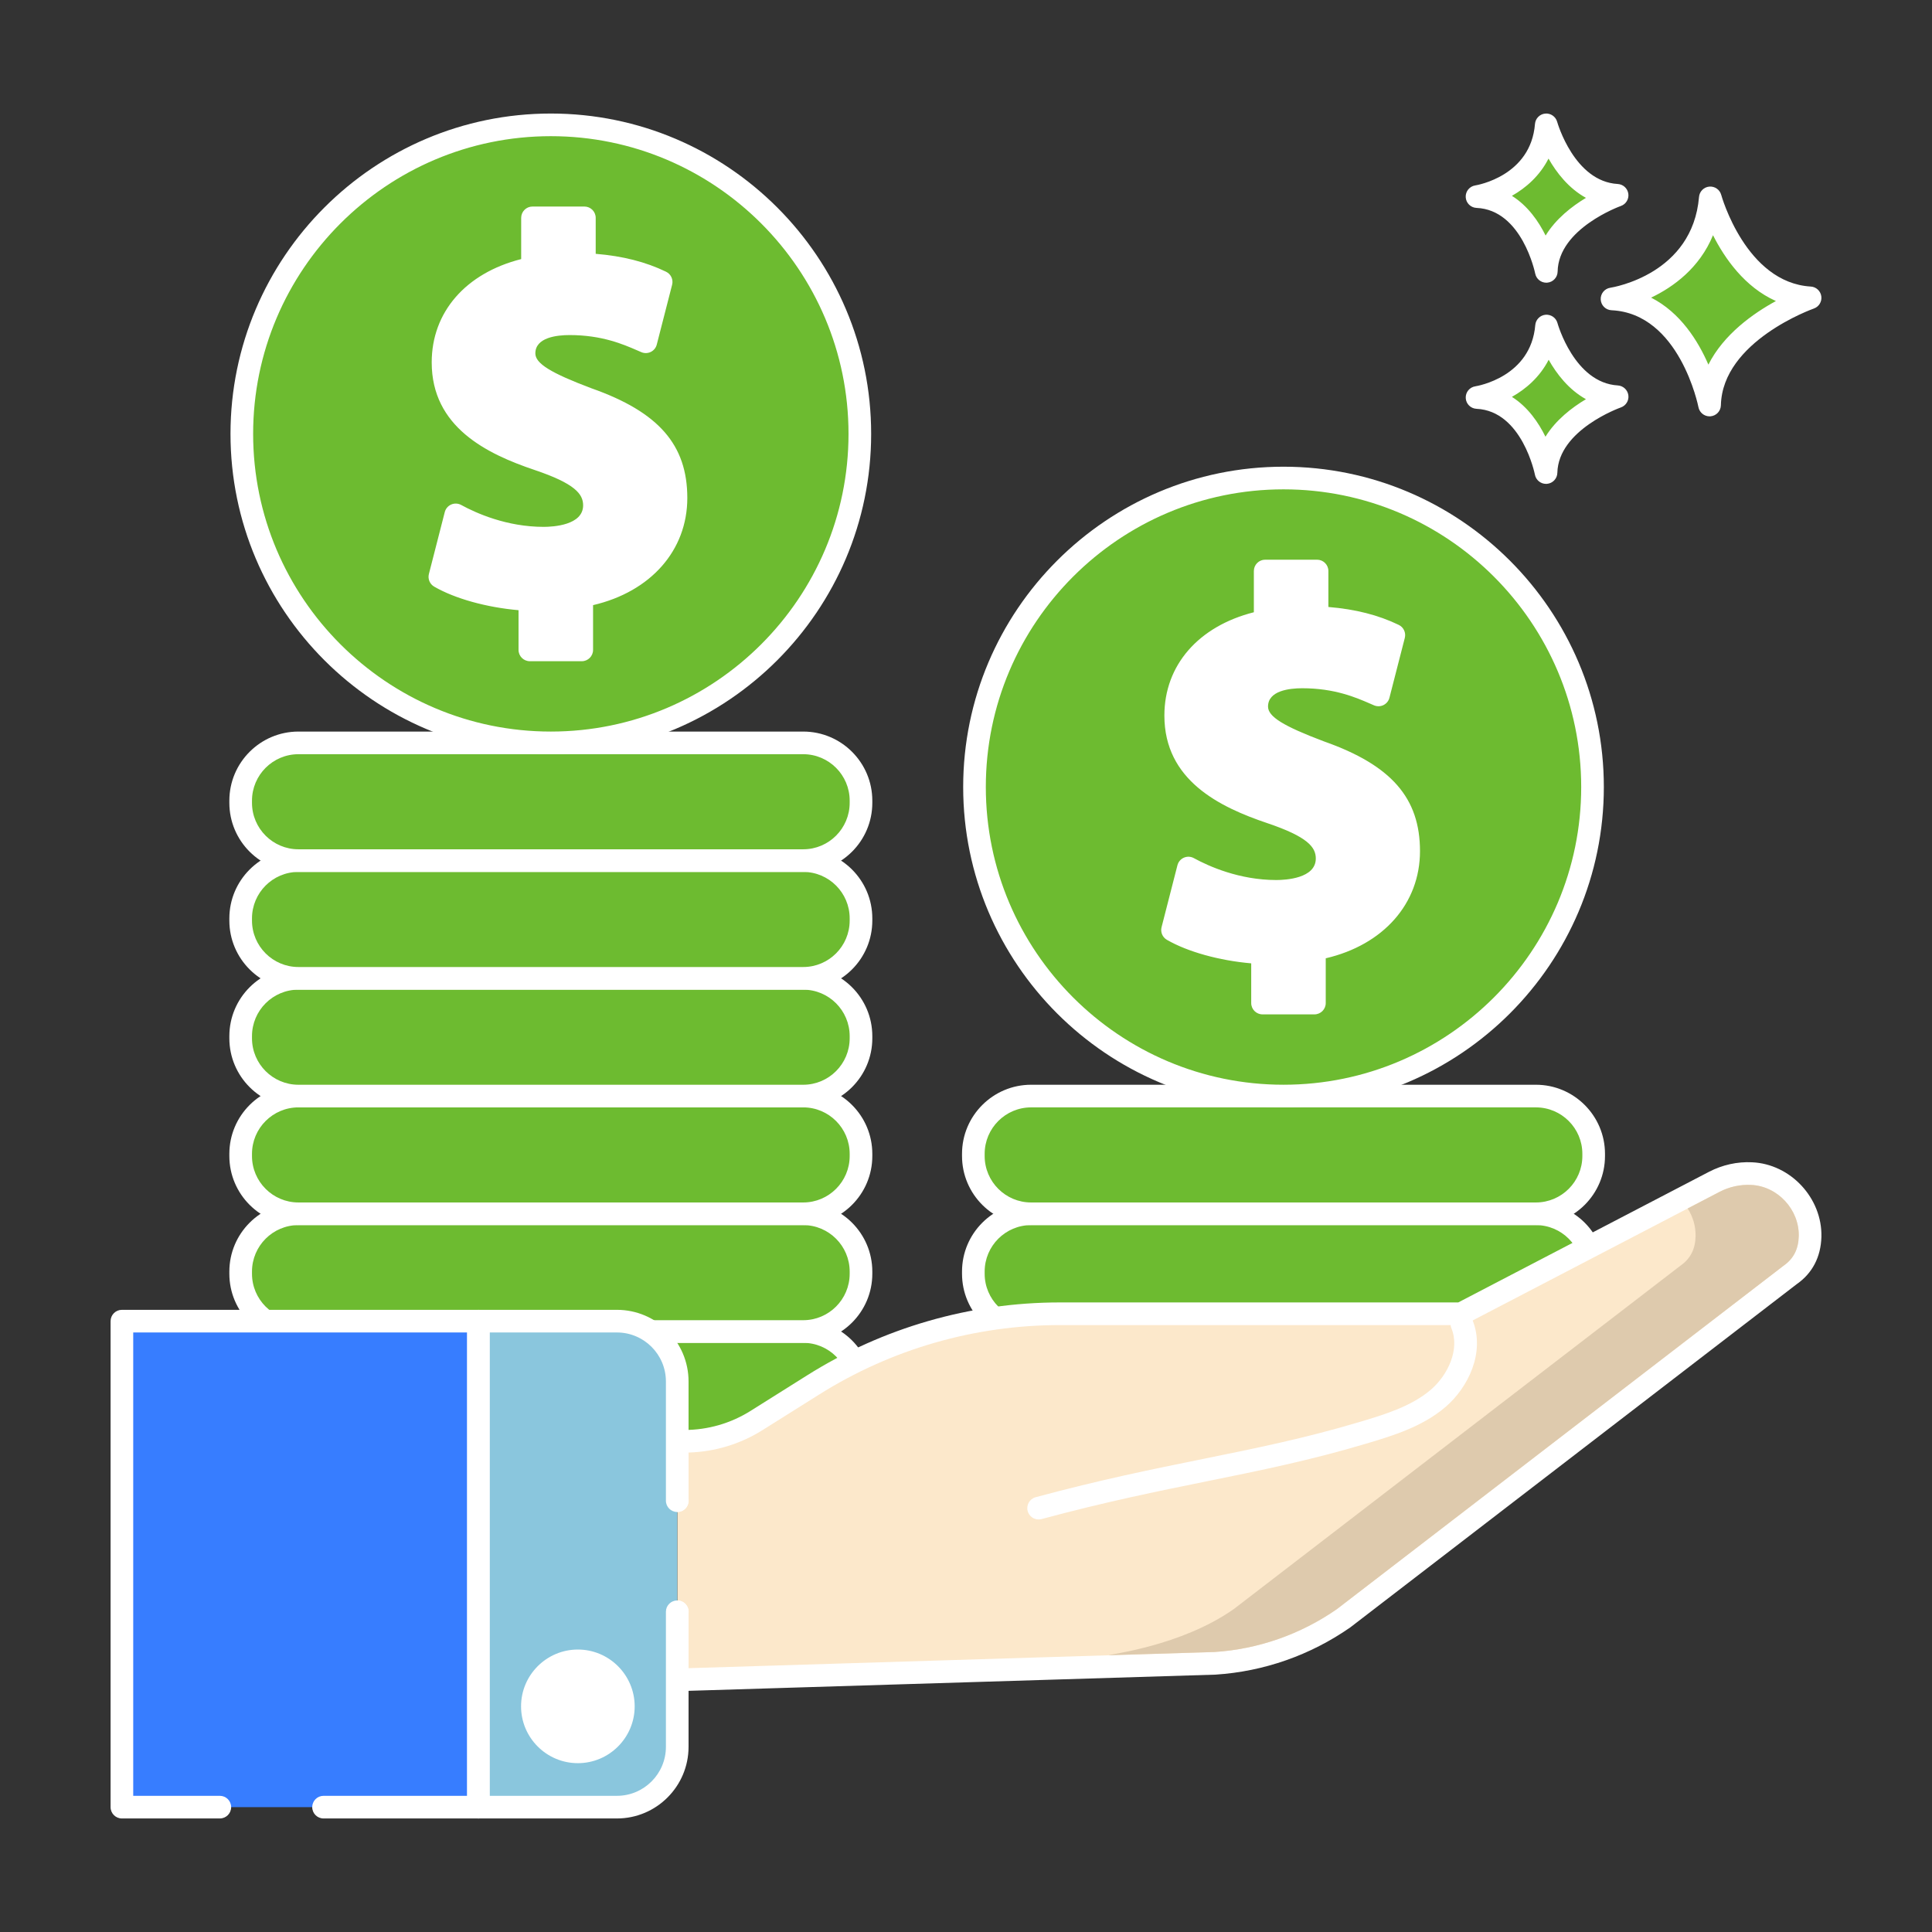 <?xml version="1.0"?>
<svg xmlns="http://www.w3.org/2000/svg" id="Layer_1" enable-background="new 0 0 256 256" height="512px" viewBox="0 0 256 256" width="512px" class=""><rect x="0" y="0" width="256" height="256" fill="#333333" stroke="none"/><g><path d="m106.431 176.433h-66.886c-4.228 0-7.656 3.427-7.656 7.656v.289c0 4.228 3.427 7.656 7.655 7.656h66.886c4.228 0 7.656-3.428 7.656-7.656v-.288c0-4.229-3.427-7.657-7.655-7.657z" fill="#d6df58" data-original="#D6DF58" class="" style="fill:#6DBB30" data-old_color="#d6df58"/><path d="m106.431 174.933h-66.886c-5.048 0-9.155 4.107-9.155 9.156v.289c0 5.048 4.107 9.155 9.155 9.155h66.886c5.048 0 9.155-4.107 9.155-9.156v-.288c0-5.048-4.107-9.156-9.155-9.156zm6.155 9.444c0 3.395-2.762 6.156-6.155 6.156h-66.886c-3.394 0-6.155-2.761-6.155-6.155v-.289c0-3.395 2.762-6.156 6.155-6.156h66.886c3.394 0 6.155 2.761 6.155 6.156z" fill="#3a312a" data-original="#3A312A" class="active-path" style="fill:#FFFFFF" data-old_color="#3a312a"/><path d="m106.431 160.834h-66.886c-4.228 0-7.656 3.427-7.656 7.656v.289c0 4.228 3.427 7.655 7.655 7.655h66.886c4.228 0 7.656-3.427 7.656-7.655v-.289c0-4.229-3.427-7.656-7.655-7.656z" fill="#d6df58" data-original="#D6DF58" class="" style="fill:#6DBB30" data-old_color="#d6df58"/><path d="m106.431 159.333h-66.886c-5.048 0-9.155 4.107-9.155 9.156v.289c0 5.048 4.107 9.155 9.155 9.155h66.886c5.048 0 9.155-4.107 9.155-9.155v-.289c0-5.048-4.107-9.156-9.155-9.156zm6.155 9.445c0 3.394-2.762 6.155-6.155 6.155h-66.886c-3.394 0-6.155-2.761-6.155-6.155v-.289c0-3.395 2.762-6.156 6.155-6.156h66.886c3.394 0 6.155 2.761 6.155 6.156z" fill="#3a312a" data-original="#3A312A" class="active-path" style="fill:#FFFFFF" data-old_color="#3a312a"/><path d="m106.431 145.234h-66.886c-4.228 0-7.656 3.427-7.656 7.655v.289c0 4.228 3.427 7.655 7.655 7.655h66.886c4.228 0 7.656-3.427 7.656-7.656v-.289c0-4.226-3.427-7.654-7.655-7.654z" fill="#d6df58" data-original="#D6DF58" class="" style="fill:#6DBB30" data-old_color="#d6df58"/><path d="m106.431 143.734h-66.886c-5.048 0-9.155 4.107-9.155 9.155v.289c0 5.048 4.107 9.155 9.155 9.155h66.886c5.048 0 9.155-4.107 9.155-9.155v-.289c0-5.048-4.107-9.155-9.155-9.155zm6.155 9.444c0 3.394-2.762 6.155-6.155 6.155h-66.886c-3.394 0-6.155-2.761-6.155-6.155v-.289c0-3.394 2.762-6.155 6.155-6.155h66.886c3.394 0 6.155 2.761 6.155 6.155z" fill="#3a312a" data-original="#3A312A" class="active-path" style="fill:#FFFFFF" data-old_color="#3a312a"/><path d="m203.515 176.433h-66.886c-4.228 0-7.655 3.427-7.655 7.656v.288c0 4.228 3.427 7.656 7.655 7.656h66.886c4.228 0 7.656-3.428 7.656-7.656v-.288c-.001-4.228-3.428-7.656-7.656-7.656z" fill="#d6df58" data-original="#D6DF58" class="" style="fill:#6DBB30" data-old_color="#d6df58"/><path d="m203.515 174.933h-66.886c-5.049 0-9.156 4.107-9.156 9.156v.288c0 5.048 4.107 9.156 9.156 9.156h66.886c5.048 0 9.155-4.107 9.155-9.156v-.288c0-5.048-4.107-9.156-9.155-9.156zm6.155 9.444c0 3.395-2.762 6.156-6.155 6.156h-66.886c-3.395 0-6.156-2.761-6.156-6.156v-.288c0-3.395 2.762-6.156 6.156-6.156h66.886c3.394 0 6.155 2.761 6.155 6.156z" fill="#3a312a" data-original="#3A312A" class="active-path" style="fill:#FFFFFF" data-old_color="#3a312a"/><path d="m203.515 160.834h-66.886c-4.228 0-7.655 3.427-7.655 7.656v.289c0 4.228 3.427 7.655 7.655 7.655h66.886c4.228 0 7.656-3.427 7.656-7.655v-.289c-.001-4.229-3.428-7.656-7.656-7.656z" fill="#d6df58" data-original="#D6DF58" class="" style="fill:#6DBB30" data-old_color="#d6df58"/><path d="m203.515 159.333h-66.886c-5.049 0-9.156 4.107-9.156 9.156v.289c0 5.048 4.107 9.155 9.156 9.155h66.886c5.048 0 9.155-4.107 9.155-9.155v-.289c0-5.048-4.107-9.156-9.155-9.156zm6.155 9.445c0 3.394-2.762 6.155-6.155 6.155h-66.886c-3.395 0-6.156-2.761-6.156-6.155v-.289c0-3.395 2.762-6.156 6.156-6.156h66.886c3.394 0 6.155 2.761 6.155 6.156z" fill="#3a312a" data-original="#3A312A" class="active-path" style="fill:#FFFFFF" data-old_color="#3a312a"/><path d="m203.515 145.234h-66.886c-4.228 0-7.655 3.427-7.655 7.655v.289c0 4.228 3.427 7.656 7.655 7.656h66.886c4.228 0 7.656-3.427 7.656-7.656v-.289c-.001-4.227-3.428-7.655-7.656-7.655z" fill="#d6df58" data-original="#D6DF58" class="" style="fill:#6DBB30" data-old_color="#d6df58"/><path d="m203.515 143.734h-66.886c-5.049 0-9.156 4.107-9.156 9.155v.289c0 5.048 4.107 9.155 9.156 9.155h66.886c5.048 0 9.155-4.107 9.155-9.155v-.289c0-5.048-4.107-9.155-9.155-9.155zm6.155 9.444c0 3.394-2.762 6.155-6.155 6.155h-66.886c-3.395 0-6.156-2.761-6.156-6.155v-.289c0-3.394 2.762-6.155 6.156-6.155h66.886c3.394 0 6.155 2.761 6.155 6.155z" fill="#3a312a" data-original="#3A312A" class="active-path" style="fill:#FFFFFF" data-old_color="#3a312a"/><path d="m106.431 129.635h-66.886c-4.228 0-7.656 3.428-7.656 7.656v.288c0 4.228 3.427 7.656 7.655 7.656h66.886c4.228 0 7.656-3.428 7.656-7.656v-.288c0-4.228-3.427-7.656-7.655-7.656z" fill="#d6df58" data-original="#D6DF58" class="" style="fill:#6DBB30" data-old_color="#d6df58"/><path d="m106.431 128.135h-66.886c-5.048 0-9.155 4.107-9.155 9.156v.289c0 5.048 4.107 9.155 9.155 9.155h66.886c5.048 0 9.155-4.107 9.155-9.156v-.288c0-5.049-4.107-9.156-9.155-9.156zm6.155 9.444c0 3.395-2.762 6.156-6.155 6.156h-66.886c-3.394 0-6.155-2.761-6.155-6.155v-.289c0-3.395 2.762-6.156 6.155-6.156h66.886c3.394 0 6.155 2.761 6.155 6.156z" fill="#3a312a" data-original="#3A312A" class="active-path" style="fill:#FFFFFF" data-old_color="#3a312a"/><path d="m106.431 114.035h-66.886c-4.228 0-7.656 3.427-7.656 7.656v.289c0 4.228 3.427 7.655 7.655 7.655h66.886c4.228 0 7.656-3.427 7.656-7.655v-.289c0-4.228-3.427-7.656-7.655-7.656z" fill="#d6df58" data-original="#D6DF58" class="" style="fill:#6DBB30" data-old_color="#d6df58"/><path d="m106.431 112.535h-66.886c-5.048 0-9.155 4.107-9.155 9.156v.289c0 5.048 4.107 9.155 9.155 9.155h66.886c5.048 0 9.155-4.107 9.155-9.155v-.289c0-5.048-4.107-9.156-9.155-9.156zm6.155 9.444c0 3.394-2.762 6.155-6.155 6.155h-66.886c-3.394 0-6.155-2.761-6.155-6.155v-.289c0-3.395 2.762-6.156 6.155-6.156h66.886c3.394 0 6.155 2.761 6.155 6.156z" fill="#3a312a" data-original="#3A312A" class="active-path" style="fill:#FFFFFF" data-old_color="#3a312a"/><path d="m106.431 98.436h-66.886c-4.228 0-7.656 3.427-7.656 7.656v.289c0 4.228 3.427 7.655 7.655 7.655h66.886c4.228 0 7.656-3.427 7.656-7.656v-.288c0-4.228-3.427-7.656-7.655-7.656z" fill="#d6df58" data-original="#D6DF58" class="" style="fill:#6DBB30" data-old_color="#d6df58"/><path d="m106.431 96.936h-66.886c-5.048 0-9.155 4.107-9.155 9.155v.289c0 5.048 4.107 9.155 9.155 9.155h66.886c5.048 0 9.155-4.107 9.155-9.155v-.289c0-5.048-4.107-9.155-9.155-9.155zm6.155 9.444c0 3.394-2.762 6.155-6.155 6.155h-66.886c-3.394 0-6.155-2.761-6.155-6.155v-.289c0-3.394 2.762-6.155 6.155-6.155h66.886c3.394 0 6.155 2.761 6.155 6.155z" fill="#3a312a" data-original="#3A312A" class="active-path" style="fill:#FFFFFF" data-old_color="#3a312a"/><ellipse cx="170.072" cy="104.287" fill="#d6df58" rx="40.946" ry="40.946" transform="matrix(.987 -.16 .16 .987 -14.509 28.589)" data-original="#D6DF58" class="" style="fill:#6DBB30" data-old_color="#d6df58"/><path d="m170.071 61.841c-23.404 0-42.445 19.042-42.445 42.446s19.041 42.446 42.445 42.446c23.405 0 42.446-19.041 42.446-42.446s-19.04-42.446-42.446-42.446zm0 81.892c-21.75 0-39.445-17.695-39.445-39.446s17.695-39.446 39.445-39.446c21.751 0 39.446 17.695 39.446 39.446.001 21.751-17.695 39.446-39.446 39.446z" fill="#3a312a" data-original="#3A312A" class="active-path" style="fill:#FFFFFF" data-old_color="#3a312a"/><path d="m174.94 99.657c-5.964-2.244-8.419-3.718-8.419-6.033 0-1.964 1.473-3.929 6.034-3.929 5.051 0 8.278 1.613 10.102 2.385l2.035-7.927c-2.316-1.123-5.473-2.106-10.173-2.316v-6.174h-6.875v6.664c-7.507 1.473-11.856 6.314-11.856 12.488 0 6.806 5.121 10.314 12.628 12.839 5.192 1.754 7.437 3.438 7.437 6.103 0 2.807-2.737 4.35-6.735 4.35-4.561 0-8.699-1.473-11.646-3.086l-2.105 8.208c2.666 1.543 7.226 2.806 11.926 3.017v6.665h6.876v-7.156c8.068-1.402 12.488-6.734 12.488-12.978-.001-6.314-3.369-10.173-11.717-13.12z" fill="#87796f" data-original="#87796F" class="" style="fill:#FFFFFF" data-old_color="#87796f"/><path d="m175.468 98.253c-5.429-2.043-7.447-3.298-7.447-4.629 0-2.113 2.841-2.428 4.534-2.428 4.298 0 7.124 1.229 8.994 2.041l.522.226c.403.17.858.156 1.25-.037.392-.194.68-.549.788-.972l2.035-7.927c.177-.691-.156-1.412-.799-1.723-2.683-1.301-5.745-2.082-9.327-2.375v-4.766c0-.829-.672-1.5-1.5-1.5h-6.875c-.828 0-1.5.671-1.5 1.5v5.464c-7.348 1.861-11.856 7.019-11.856 13.688 0 8.57 7.295 12.123 13.647 14.26 5.326 1.799 6.417 3.173 6.417 4.682 0 2.645-4.007 2.851-5.235 2.851-4.893 0-8.945-1.818-10.925-2.902-.407-.222-.892-.245-1.318-.06-.425.185-.74.555-.855 1.003l-2.104 8.208c-.167.651.12 1.334.701 1.671 2.753 1.593 6.935 2.75 11.178 3.122v5.261c0 .829.672 1.5 1.5 1.5h6.875c.828 0 1.5-.671 1.5-1.5v-5.931c7.631-1.775 12.489-7.243 12.489-14.204-.001-7.041-3.804-11.387-12.689-14.523zm-1.558 26.024c-.719.125-1.243.749-1.243 1.478v5.656h-3.875v-5.165c0-.802-.631-1.462-1.433-1.499-3.706-.167-7.579-1.047-10.245-2.298l1.348-5.255c2.493 1.138 6.267 2.414 10.654 2.414 5.08 0 8.235-2.242 8.235-5.851 0-4.102-4.064-6.04-8.458-7.525-8.136-2.736-11.606-6.15-11.606-11.417 0-5.59 3.979-9.708 10.646-11.016.703-.138 1.211-.755 1.211-1.472v-5.165h3.875v4.674c0 .802.632 1.463 1.434 1.499 3.274.146 6.06.694 8.471 1.672l-1.285 5.006c-2.017-.827-4.987-1.819-9.083-1.819-6.991 0-7.534 4.155-7.534 5.428 0 3.623 3.893 5.368 9.42 7.448 7.711 2.722 10.716 6.003 10.716 11.705-.002 5.89-4.311 10.297-11.248 11.502z" fill="#3a312a" data-original="#3A312A" class="active-path" style="fill:#FFFFFF" data-old_color="#3a312a"/><ellipse cx="72.988" cy="57.49" fill="#d6df58" rx="40.946" ry="40.946" transform="matrix(.383 -.924 .924 .383 -8.057 102.922)" data-original="#D6DF58" class="" style="fill:#6DBB30" data-old_color="#d6df58"/><path d="m72.988 15.044c-23.405 0-42.446 19.042-42.446 42.446s19.041 42.446 42.446 42.446c23.404 0 42.445-19.041 42.445-42.446s-19.04-42.446-42.445-42.446zm0 81.892c-21.751 0-39.446-17.695-39.446-39.446s17.695-39.446 39.446-39.446c21.75 0 39.445 17.695 39.445 39.446.001 21.751-17.695 39.446-39.445 39.446z" fill="#3a312a" data-original="#3A312A" class="active-path" style="fill:#FFFFFF" data-old_color="#3a312a"/><path d="m77.856 52.859c-5.963-2.244-8.419-3.718-8.419-6.033 0-1.964 1.473-3.929 6.034-3.929 5.051 0 8.278 1.613 10.102 2.385l2.035-7.927c-2.316-1.123-5.473-2.106-10.173-2.316v-6.174h-6.875v6.664c-7.507 1.473-11.856 6.314-11.856 12.489 0 6.806 5.121 10.314 12.628 12.839 5.192 1.754 7.437 3.439 7.437 6.103 0 2.807-2.736 4.35-6.735 4.35-4.561 0-8.699-1.473-11.646-3.086l-2.105 8.208c2.666 1.543 7.226 2.806 11.926 3.017v6.665h6.875v-7.156c8.068-1.402 12.488-6.734 12.488-12.978 0-6.315-3.368-10.174-11.716-13.121z" fill="#87796f" data-original="#87796F" class="" style="fill:#FFFFFF" data-old_color="#87796f"/><path d="m78.385 51.456c-5.43-2.043-7.448-3.298-7.448-4.629 0-2.113 2.841-2.429 4.534-2.429 4.297 0 7.122 1.228 8.992 2.041l.525.227c.403.17.859.156 1.25-.037.392-.193.68-.548.788-.971l2.034-7.927c.177-.691-.157-1.412-.799-1.723-2.683-1.301-5.745-2.082-9.327-2.375v-4.766c0-.829-.672-1.5-1.5-1.5h-6.874c-.828 0-1.5.671-1.5 1.5v5.464c-7.348 1.861-11.856 7.019-11.856 13.688 0 8.57 7.295 12.123 13.647 14.26 5.326 1.799 6.417 3.173 6.417 4.682 0 2.645-4.007 2.851-5.234 2.851-4.894 0-8.946-1.818-10.926-2.902-.407-.222-.892-.245-1.318-.06-.425.185-.74.555-.855 1.003l-2.104 8.208c-.167.651.12 1.334.702 1.671 2.753 1.593 6.935 2.75 11.177 3.122v5.261c0 .829.672 1.5 1.5 1.5h6.876c.828 0 1.5-.671 1.5-1.5v-5.931c7.63-1.776 12.488-7.243 12.488-14.204-.002-7.042-3.804-11.389-12.689-14.524zm-1.558 26.023c-.719.125-1.243.749-1.243 1.478v5.656h-3.876v-5.165c0-.802-.631-1.462-1.433-1.499-3.706-.166-7.578-1.047-10.245-2.298l1.348-5.255c2.493 1.138 6.267 2.414 10.655 2.414 5.079 0 8.234-2.242 8.234-5.851 0-4.102-4.064-6.041-8.458-7.525-8.136-2.736-11.606-6.15-11.606-11.417 0-5.59 3.979-9.708 10.646-11.016.703-.138 1.211-.755 1.211-1.472v-5.165h3.875v4.674c0 .802.632 1.463 1.434 1.499 3.274.146 6.06.694 8.472 1.672l-1.285 5.006c-2.018-.827-4.988-1.819-9.084-1.819-6.991 0-7.534 4.155-7.534 5.429 0 3.623 3.893 5.368 9.421 7.448 7.711 2.722 10.715 6.004 10.715 11.705-.002 5.89-4.31 10.296-11.247 11.501z" fill="#3a312a" data-original="#3A312A" class="active-path" style="fill:#FFFFFF" data-old_color="#3a312a"/><path d="m226.624 26.221c-.973 11.563-13.024 13.389-13.024 13.389 10.347.487 12.925 14.059 12.925 14.059.221-9.677 13.321-14.202 13.321-14.202-9.813-.587-13.222-13.246-13.222-13.246z" fill="#d6df58" data-original="#D6DF58" class="" style="fill:#6DBB30" data-old_color="#d6df58"/><path d="m239.937 37.97c-8.605-.515-11.833-12.024-11.864-12.141-.19-.702-.847-1.165-1.584-1.102-.725.066-1.298.642-1.359 1.367-.859 10.215-11.313 11.964-11.754 12.033-.763.115-1.313.79-1.273 1.561.04.77.657 1.384 1.428 1.421 9.028.425 11.499 12.718 11.522 12.842.138.711.76 1.217 1.473 1.217.042 0 .084-.001.126-.005.765-.064 1.357-.693 1.375-1.459.193-8.509 12.191-12.777 12.313-12.819.676-.235 1.092-.914.994-1.623s-.684-1.249-1.397-1.292zm-13.567 10.345c-1.356-3.13-3.709-6.907-7.587-8.876 2.931-1.405 6.408-3.913 8.201-8.272 1.551 3.071 4.2 6.88 8.335 8.722-3.007 1.64-6.923 4.405-8.949 8.426z" fill="#3a312a" data-original="#3A312A" class="active-path" style="fill:#FFFFFF" data-old_color="#3a312a"/><path d="m204.926 43.201c-.689 8.179-9.212 9.47-9.212 9.47 7.318.344 9.142 9.944 9.142 9.944.156-6.844 9.422-10.045 9.422-10.045-6.942-.415-9.352-9.369-9.352-9.369z" fill="#d6df58" data-original="#D6DF58" class="" style="fill:#6DBB30" data-old_color="#d6df58"/><path d="m214.367 51.073c-5.766-.345-7.972-8.186-7.994-8.265-.189-.702-.855-1.159-1.581-1.102-.726.065-1.3.643-1.361 1.368-.578 6.871-7.646 8.067-7.941 8.114-.763.115-1.313.79-1.273 1.561.04.77.657 1.384 1.428 1.421 6.034.284 7.723 8.644 7.738 8.726.136.712.759 1.22 1.473 1.22.041 0 .083-.001.125-.005.765-.063 1.358-.694 1.376-1.461.13-5.709 8.331-8.633 8.412-8.661.676-.234 1.093-.913.996-1.622-.099-.709-.684-1.251-1.398-1.294zm-9.585 6.795c-.924-1.886-2.34-3.947-4.446-5.28 1.855-1.041 3.697-2.629 4.87-4.916 1.058 1.874 2.654 3.954 4.941 5.223-1.849 1.102-3.988 2.741-5.365 4.973z" fill="#3a312a" data-original="#3A312A" class="active-path" style="fill:#FFFFFF" data-old_color="#3a312a"/><path d="m204.888 16.544c-.657 8.182-9.175 9.507-9.175 9.507 7.319.316 9.181 9.909 9.181 9.909.129-6.845 9.383-10.082 9.383-10.082-6.944-.389-9.389-9.334-9.389-9.334z" fill="#d6df58" data-original="#D6DF58" class="" style="fill:#6DBB30" data-old_color="#d6df58"/><path d="m214.36 24.379c-5.742-.321-7.984-8.084-8.026-8.232-.193-.703-.873-1.167-1.586-1.097-.726.068-1.297.647-1.355 1.374-.552 6.873-7.614 8.097-7.91 8.145-.762.118-1.311.795-1.268 1.565s.663 1.382 1.434 1.415c6.036.26 7.757 8.614 7.772 8.695.138.71.76 1.214 1.472 1.214.043 0 .087-.002.131-.005.764-.066 1.355-.699 1.37-1.466.107-5.71 8.297-8.666 8.378-8.694.676-.236 1.09-.917.99-1.626-.101-.709-.687-1.248-1.402-1.288zm-9.558 6.832c-.931-1.882-2.355-3.938-4.467-5.262 1.852-1.048 3.687-2.644 4.851-4.936 1.064 1.87 2.67 3.944 4.962 5.205-1.846 1.108-3.978 2.756-5.346 4.993z" fill="#3a312a" data-original="#3A312A" class="active-path" style="fill:#FFFFFF" data-old_color="#3a312a"/><path d="m232.084 155.508c-1.67-.08-3.37.28-4.93 1.09l-33.56 17.48h-53.14c-11.58 0-22.92 3.27-32.72 9.44l-7.48 4.7c-2.86 1.8-6.18 2.76-9.57 2.76h-.95v7.87c.005 0 .01-.001.016-.001v14.722c-.005 0-.01-.001-.016-.001v9.02l71.25-2.19c6.11-.4 11.99-2.45 17.02-5.95l59.22-45.53c1.94-1.35 2.57-3.24 2.62-5.06.11-4.35-3.41-8.16-7.76-8.35z" fill="#fce8cb" data-original="#FCE8CB" class=""/><path d="m232.156 154.009c-1.957-.097-3.929.341-5.696 1.258l-33.233 17.311h-52.772c-11.879 0-23.471 3.344-33.519 9.67l-7.48 4.7c-2.63 1.655-5.663 2.53-8.771 2.53h-.95c-.828 0-1.5.671-1.5 1.5v7.87c0 .829.672 1.5 1.5 1.5.029 0 .062-.001.094-.003.792-.04 1.423-.695 1.423-1.498 0-.076-.006-.151-.017-.224v-6.153c3.482-.098 6.866-1.124 9.818-2.982l7.48-4.7c9.57-6.025 20.608-9.209 31.922-9.209h53.14c.241 0 .479-.058.693-.169l33.558-17.479c1.295-.673 2.739-.991 4.174-.923 3.519.154 6.415 3.274 6.326 6.811-.047 1.711-.694 2.977-2.035 3.912l-59.162 45.487c-4.796 3.336-10.419 5.302-16.209 5.682l-69.705 2.143v-7.249c.011-.073.017-.147.017-.224 0-.802-.63-1.458-1.422-1.498-.032-.002-.065-.003-.095-.003-.828 0-1.5.671-1.5 1.5v9.02c0 .406.164.794.456 1.077.28.272.654.423 1.044.423h.046l71.303-2.193c6.388-.418 12.535-2.567 17.836-6.258l59.162-45.487c2.063-1.435 3.19-3.596 3.264-6.253.128-5.138-4.082-9.666-9.19-9.889z" fill="#3a312a" data-original="#3A312A" class="active-path" style="fill:#FFFFFF" data-old_color="#3a312a"/><path d="m195.092 174.856c-.313-.767-1.188-1.135-1.957-.819-.767.314-1.133 1.19-.818 1.957 1.16 2.829-.496 6.244-2.73 8.155-2.609 2.231-6.238 3.315-9.44 4.271-7.229 2.158-13.785 3.487-20.726 4.895-6.704 1.36-13.637 2.766-22.19 5.072-.8.216-1.273 1.039-1.058 1.839.181.669.786 1.11 1.447 1.11.129 0 .261-.017.392-.052 8.462-2.281 15.347-3.678 22.006-5.028 7.008-1.421 13.628-2.764 20.986-4.96 3.488-1.041 7.44-2.221 10.532-4.865 2.96-2.534 5.335-7.235 3.556-11.575z" fill="#3a312a" data-original="#3A312A" class="active-path" style="fill:#FFFFFF" data-old_color="#3a312a"/><path d="m16.154 175.059h47.25v64.397h-47.25z" fill="#f16c7a" data-original="#F16C7A" class="" style="fill:#377DFF" data-old_color="#f16c7a"/><path d="m63.403 173.559h-47.25c-.828 0-1.5.671-1.5 1.5v64.397c0 .829.672 1.5 1.5 1.5h12.976c.828 0 1.5-.671 1.5-1.5s-.672-1.5-1.5-1.5h-11.476v-61.397h44.25v61.397h-19.032c-.828 0-1.5.671-1.5 1.5s.672 1.5 1.5 1.5h20.532c.828 0 1.5-.671 1.5-1.5v-64.397c0-.829-.672-1.5-1.5-1.5z" fill="#3a312a" data-original="#3A312A" class="active-path" style="fill:#FFFFFF" data-old_color="#3a312a"/><path d="m81.746 175.059h-18.342v64.397h18.342c4.413 0 7.991-3.578 7.991-7.991v-48.415c0-4.414-3.578-7.991-7.991-7.991z" fill="#8ac6dd" data-original="#8AC6DD" class=""/><path d="m89.737 200.347c.828 0 1.5-.671 1.5-1.5v-15.797c0-5.233-4.258-9.491-9.491-9.491h-18.343c-.828 0-1.5.671-1.5 1.5v64.397c0 .829.672 1.5 1.5 1.5h18.343c5.233 0 9.491-4.258 9.491-9.491v-17.897c0-.829-.672-1.5-1.5-1.5s-1.5.671-1.5 1.5v17.897c0 3.579-2.912 6.491-6.491 6.491h-16.843v-61.397h16.843c3.579 0 6.491 2.912 6.491 6.491v15.797c0 .829.672 1.5 1.5 1.5z" fill="#3a312a" data-original="#3A312A" class="active-path" style="fill:#FFFFFF" data-old_color="#3a312a"/><path d="m76.57 220.073c-3.329 0-6.028 2.699-6.028 6.028s2.699 6.028 6.028 6.028 6.028-2.699 6.028-6.028c0-3.33-2.699-6.028-6.028-6.028z" fill="#87796f" data-original="#87796F" class="" style="fill:#FFFFFF" data-old_color="#87796f"/><path d="m76.57 218.573c-4.15 0-7.527 3.377-7.527 7.528s3.377 7.528 7.527 7.528 7.527-3.377 7.527-7.528-3.376-7.528-7.527-7.528zm0 12.055c-2.496 0-4.527-2.031-4.527-4.528s2.031-4.528 4.527-4.528 4.527 2.031 4.527 4.528-2.031 4.528-4.527 4.528z" fill="#3a312a" data-original="#3A312A" class="active-path" style="fill:#FFFFFF" data-old_color="#3a312a"/><path d="m232.024 157.008c-1.45-.07-2.9.25-4.18.92l-4.22 2.2c.69 1.08 1.08 2.35 1.05 3.69-.04 1.71-.69 2.98-2.03 3.91l-59.17 45.49c-7.07 4.959-16.561 5.97-16.545 6.11l14.015-.43c5.78-.37 11.4-2.34 16.2-5.68l59.17-45.49c1.34-.93 1.98-2.2 2.03-3.91.09-3.541-2.8-6.661-6.32-6.81z" fill="#decaad" data-original="#DECAAD" class="" style="fill:#DECAAD"/></g> </svg>

